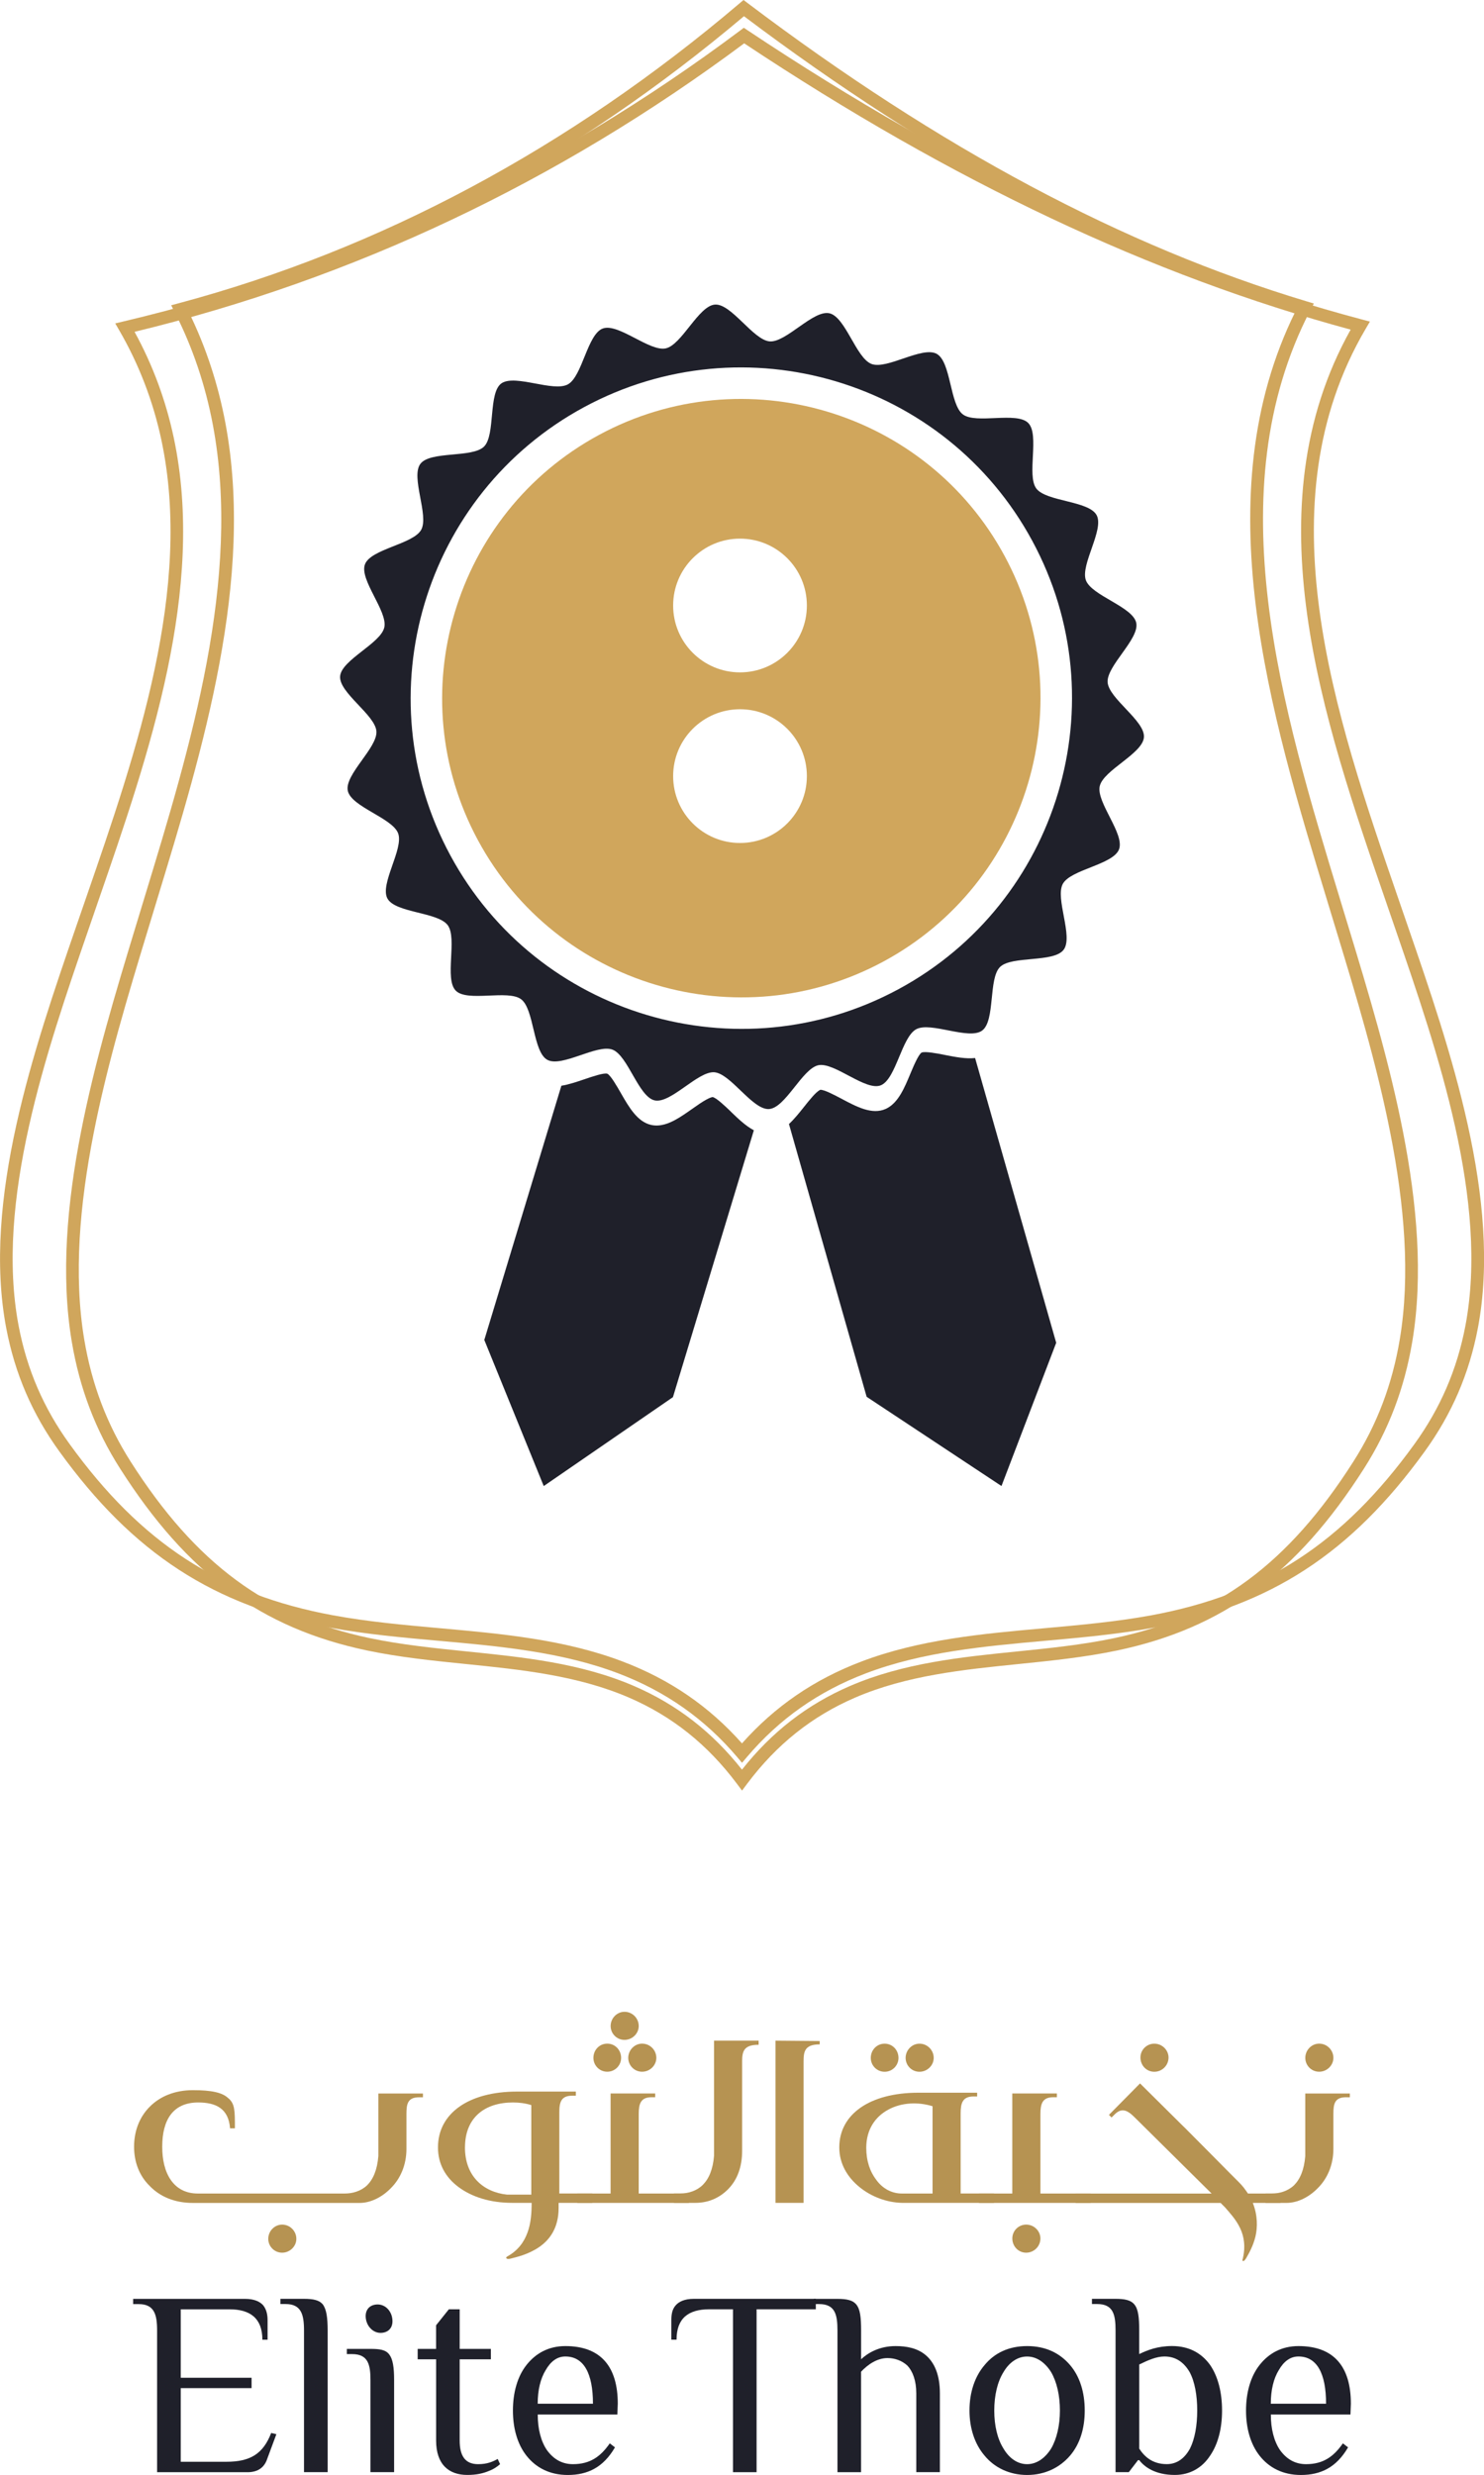 <?xml version="1.0" encoding="UTF-8"?>
<svg id="Layer_2" data-name="Layer 2" xmlns="http://www.w3.org/2000/svg" viewBox="0 0 391.05 652.1">
  <defs>
    <style>
      .cls-1 {
        fill: #b69352;
      }

      .cls-2 {
        fill: #d0a65c;
      }

      .cls-3 {
        fill: #1f202a;
      }
    </style>
  </defs>
  <g id="Layer_1-2" data-name="Layer 1">
    <g>
      <g>
        <path class="cls-3" d="m192.64,292.94c-1.46-1.4-3.9-3.74-4.86-3.88,0,0-.45.01-1.61.64-1.13.61-2.41,1.51-3.77,2.47-1.47,1.03-2.98,2.1-4.48,2.91-1.54.83-3.86,1.87-6.33,1.32-3.64-.82-5.85-4.67-7.99-8.4-1.01-1.76-2.69-4.7-3.58-5.1-.92-.28-4.12.81-6.04,1.47-2.03.69-4.09,1.39-6.05,1.7l-20.31,66.98,15.66,38.5,34.05-23.43,21.32-70.31c-2.11-1.11-4.09-3-6.02-4.86Z"/>
        <path class="cls-3" d="m249.04,277.97c-1.98-.39-5.3-1.04-6.19-.63-.84.5-2.18,3.7-2.98,5.61-1.52,3.65-3.1,7.42-6.06,9.02-.13.07-.25.13-.38.19-3.58,1.65-7.67-.53-11.63-2.63-1.75-.93-4.68-2.49-5.65-2.38h0s-.06.03-.13.06c-1.1.6-2.72,2.63-4.15,4.43-1.27,1.6-2.57,3.22-3.97,4.52l20.47,71.87,35.53,23.51,14.42-37.74-21.37-75.03c-2.44.27-5.21-.27-7.93-.8Z"/>
        <path class="cls-3" d="m291.87,179.76c-.29-4.34,8.45-11.42,7.54-15.66-.91-4.25-11.77-7.14-13.27-11.22-1.5-4.08,4.89-13.33,2.83-17.15-2.06-3.82-13.31-3.54-15.9-7.03-2.59-3.49.94-14.16-2.12-17.25-3.06-3.09-13.76.36-17.23-2.27-3.46-2.62-3.09-13.85-6.89-15.95-3.81-2.1-13.11,4.21-17.17,2.67-4.07-1.54-6.87-12.42-11.11-13.36-4.24-.94-11.39,7.73-15.72,7.41-4.33-.33-10.09-9.99-14.42-9.7-4.34.3-8.75,10.63-12.99,11.54-4.25.91-12.5-6.73-16.57-5.24-4.08,1.5-5.4,12.67-9.22,14.73-3.82,2.07-13.69-2.66-17.38-.35-3.68,2.31-1.61,13.67-4.7,16.73-3.09,3.06-14.15,1.09-16.77,4.55-2.62,3.47,2.31,13.58.21,17.38-2.1,3.8-13.28,5.03-14.82,9.1-1.53,4.06,6.04,12.37,5.1,16.61-.94,4.24-11.32,8.57-11.65,12.9-.32,4.33,9.28,10.17,9.57,14.5.29,4.34-8.45,11.41-7.54,15.66.91,4.25,11.77,7.15,13.27,11.23,1.5,4.07-4.89,13.33-2.83,17.15,2.07,3.82,13.31,3.54,15.89,7.03,2.59,3.49-.94,14.16,2.12,17.25,3.06,3.09,13.76-.35,17.23,2.27,3.46,2.62,3.09,13.86,6.89,15.95,3.81,2.1,13.11-4.22,17.17-2.68,4.07,1.54,6.87,12.42,11.11,13.37,4.24.94,11.39-7.73,15.73-7.41,4.32.33,10.09,9.99,14.42,9.69,4.34-.29,8.75-10.63,12.99-11.54,4.25-.9,12.63,7.05,16.57,5.24,3.95-1.81,5.41-12.67,9.23-14.73,3.82-2.06,13.88,2.94,17.37.35,3.49-2.59,1.61-13.67,4.7-16.74,3.08-3.05,14.15-1.07,16.77-4.55,2.62-3.46-2.31-13.57-.21-17.37,2.1-3.81,13.28-5.03,14.81-9.1,1.53-4.07-6.03-12.37-5.09-16.62.94-4.24,11.32-8.56,11.65-12.9.33-4.33-9.28-10.17-9.57-14.5Zm-55.08,80.86c-42.27,22.85-95.26,7.05-118.11-35.23-22.85-42.27-7.05-95.26,35.23-118.11,42.27-22.85,95.26-7.05,118.11,35.23,22.85,42.27,7.05,95.26-35.23,118.11Z"/>
        <path class="cls-2" d="m264.71,146.46c-20.67-38.25-68.61-52.55-106.86-31.87-38.25,20.67-52.55,68.61-31.87,106.86,20.67,38.25,68.61,52.55,106.86,31.87,38.25-20.67,52.55-68.61,31.87-106.86Zm-69.71,75.65c-9.73,0-17.62-7.89-17.62-17.62s7.89-17.62,17.62-17.62,17.62,7.89,17.62,17.62-7.89,17.62-17.62,17.62Zm0-44.95c-9.73,0-17.62-7.89-17.62-17.62s7.89-17.62,17.62-17.62,17.62,7.89,17.62,17.62-7.89,17.62-17.62,17.62Z"/>
      </g>
      <g>
        <path class="cls-1" d="m60.22,552.87c1.68,1.48,1.68,3.26,1.68,7.9h-1.28c-.39-5.23-3.75-6.81-8.39-6.81-6.61,0-9.48,4.54-9.48,11.65,0,3.46.69,6.52,2.27,8.79,1.58,2.27,3.95,3.55,7.11,3.55h38.69c2.07,0,4.24-.59,5.92-2.17,1.58-1.58,2.67-4.05,2.96-7.7v-16.48h11.75v.99h-.99c-3.06,0-3.36,1.78-3.36,4.44v9.18c0,4.34-1.68,7.9-4.05,10.27-2.37,2.47-5.43,3.95-8.29,3.95h-43.93c-4.84,0-8.69-1.68-11.35-4.44-2.76-2.67-4.15-6.32-4.15-10.37s1.38-7.8,4.15-10.56c2.66-2.67,6.51-4.34,11.35-4.34s7.8.59,9.38,2.17Zm17.87,37.02c0,1.97-1.68,3.65-3.75,3.65s-3.65-1.68-3.65-3.65c0-2.07,1.68-3.75,3.65-3.75,2.07,0,3.75,1.68,3.75,3.75Z"/>
        <path class="cls-1" d="m150.75,552.18c-2.86,0-3.36,1.68-3.36,4.34v21.42h8.69v2.47h-8.88v1.38c0,5.23-2.37,8.39-5.13,10.27-2.86,1.97-6.02,2.66-7.6,3.06-.49.1-.89.1-.99-.1-.2-.1-.1-.3.2-.49,2.86-1.58,4.44-3.85,5.33-6.32.89-2.37,1.08-5.13,1.08-7.8h-5.13c-5.82,0-10.66-1.58-14.12-4.15-3.46-2.57-5.43-6.12-5.43-10.46,0-8.98,8.09-14.71,20.83-14.71h15.5v1.08h-.99Zm-28.23,13.62c0,7.5,4.74,11.75,11.06,12.44h6.42v-23.59c-1.58-.49-3.16-.69-4.84-.69-7.4,0-12.63,3.95-12.63,11.85Z"/>
        <path class="cls-1" d="m171.67,552.58c-2.86,0-3.36,1.78-3.36,4.44v20.93h13.23v2.47h-29.42v-2.47h8.78v-26.36h11.75v.99h-.99Zm-8-10.37c0,1.97-1.58,3.65-3.65,3.65s-3.65-1.68-3.65-3.65c0-2.07,1.58-3.75,3.65-3.75s3.65,1.68,3.65,3.75Zm4.64-8.39c0,1.97-1.68,3.65-3.75,3.65s-3.65-1.68-3.65-3.65c0-2.07,1.68-3.75,3.65-3.75,2.07,0,3.75,1.68,3.75,3.75Zm4.64,8.39c0,1.97-1.68,3.65-3.75,3.65s-3.65-1.68-3.65-3.65c0-2.07,1.68-3.75,3.65-3.75,2.07,0,3.75,1.68,3.75,3.75Z"/>
        <path class="cls-1" d="m199.9,538.76c-3.85,0-4.34,1.68-4.34,4.34v23.59c0,4.24-1.28,7.6-3.55,9.97-2.27,2.37-5.23,3.75-8.78,3.75h-5.63v-2.47h1.68c2.07,0,4.34-.69,5.92-2.27,1.58-1.58,2.67-4.05,2.96-7.7v-30.3h11.75v1.08Z"/>
        <path class="cls-1" d="m215.99,538.66c-3.85,0-4.24,1.78-4.24,4.44v37.31h-7.4v-42.74l11.65.1v.89Z"/>
        <path class="cls-1" d="m256.5,552.38c-2.86,0-3.36,1.78-3.36,4.44v21.12h8.78v2.47h-24.28c-3.95-.1-8-1.58-11.15-4.15-3.16-2.57-5.33-6.12-5.33-10.46,0-8.78,8.09-14.41,20.83-14.41h15.5v.99h-.99Zm-10.76,2.57c-3.85-1.19-8.19-.99-11.65.89-3.46,1.87-5.82,5.23-5.82,10.07,0,3.46.99,6.32,2.67,8.49,1.58,2.17,3.95,3.55,6.71,3.55h8.09v-23Zm-8.98-12.73c0,1.97-1.58,3.65-3.65,3.65s-3.65-1.68-3.65-3.65c0-2.07,1.58-3.75,3.65-3.75s3.65,1.68,3.65,3.75Zm9.28,0c0,1.97-1.68,3.65-3.75,3.65s-3.65-1.68-3.65-3.65c0-2.07,1.68-3.75,3.65-3.75,2.07,0,3.75,1.68,3.75,3.75Z"/>
        <path class="cls-1" d="m277.52,552.58c-2.86,0-3.36,1.78-3.36,4.44v20.93h13.23v2.47h-29.42v-2.47h8.78v-26.36h11.75v.99h-.99Zm-3.36,37.21c0,2.07-1.68,3.75-3.75,3.75s-3.65-1.68-3.65-3.75,1.68-3.65,3.65-3.65c2.07,0,3.75,1.68,3.75,3.65Z"/>
        <path class="cls-1" d="m311.97,560.38c6.12,6.12,9.87,9.97,11.94,12.04l2.47,2.47c1.18,1.18,1.58,1.78,2.47,3.06h8.59v2.47h-7.31c1.28,3.26,1.28,6.42.69,8.88-.59,2.47-1.78,4.54-2.47,5.73-.3.49-.59.79-.79.69-.2,0-.2-.2-.1-.49.79-3.16.4-5.92-.69-8.19-1.09-2.27-2.67-3.95-3.95-5.43l-1.18-1.18h-38.2v-2.47h35.83l-20.24-20.04c-1.87-1.88-3.45-2.76-5.43-.69l-.69.69-.69-.69,8.19-8.29,11.55,11.45Zm-4.05-18.26c0,2.07-1.68,3.75-3.75,3.75s-3.65-1.68-3.65-3.75,1.68-3.65,3.65-3.65c2.07,0,3.75,1.68,3.75,3.65Z"/>
        <path class="cls-1" d="m354.72,552.58c-3.06,0-3.36,1.78-3.36,4.44v9.18c0,4.34-1.68,7.9-4.05,10.27-2.37,2.47-5.43,3.95-8.29,3.95h-5.53v-2.47h1.58c2.07,0,4.24-.59,5.92-2.17,1.58-1.58,2.67-4.05,2.96-7.7v-16.48h11.75v.99h-.99Zm-3.36-10.37c0,1.97-1.68,3.65-3.75,3.65s-3.65-1.68-3.65-3.65c0-2.07,1.68-3.75,3.65-3.75,2.07,0,3.75,1.68,3.75,3.75Z"/>
      </g>
      <g>
        <path class="cls-3" d="m35.09,607.08v-1.37h29.52c2.42,0,3.9.74,4.74,1.69.84,1.05,1.16,2.42,1.16,3.9v5.17h-1.37c0-5.59-3.16-8.01-8.65-8.01h-12.86v18.03h18.66v2.74h-18.66v19.4h12.02c6.33,0,9.7-2.11,11.81-7.59l1.37.32-2.43,6.54c-.74,2.21-2.42,3.48-5.17,3.48h-23.83v-37.33c0-4.22-.74-6.96-4.85-6.96h-1.48Z"/>
        <path class="cls-3" d="m86.33,651.36h-6.22v-37.33c0-4.22-.74-6.96-4.85-6.96h-1.37v-1.37h6.22c2.43,0,4.01.32,4.96,1.48.95,1.27,1.27,3.48,1.27,6.85v37.33Z"/>
        <path class="cls-3" d="m103.84,651.36h-6.22v-24.25c0-4.11-.63-6.85-4.85-6.85h-1.37v-1.37h6.22c2.42,0,4.01.21,4.96,1.48.95,1.26,1.27,3.37,1.27,6.75v24.25Zm-.42-39.75c0,1.9-1.27,3.06-3.16,3.06-2.11,0-3.9-2-3.9-4.43,0-1.9,1.27-3.06,3.16-3.06,2.21,0,3.9,2,3.9,4.43Z"/>
        <path class="cls-3" d="m114.91,621.63h-4.85v-2.74h4.85v-6.22l3.37-4.22h2.85v10.44h8.22v2.74h-8.22v21.41c0,4.22,1.58,6.22,4.85,6.22,2.42,0,3.8-.63,5.17-1.37l.63,1.37c-.74.63-1.58,1.27-2.95,1.79-1.48.63-3.27,1.05-5.69,1.05-4.85,0-8.22-2.74-8.22-9.07v-21.41Z"/>
        <path class="cls-3" d="m162.68,636.18h-20.98c0,3.8.84,7.07,2.43,9.39,1.69,2.32,3.9,3.69,6.85,3.69,4.53,0,7.28-2,9.7-5.48l1.37,1.05c-3.06,5.27-7.17,7.28-12.44,7.28-4.85,0-8.44-2-10.86-5.06-2.42-3.06-3.59-7.28-3.59-11.92s1.16-8.96,3.59-12.02,5.8-4.96,10.23-4.96c9.39,0,13.81,5.48,13.81,15.18l-.11,2.85Zm-6.43-2.85c0-8.01-2.42-12.44-7.28-12.44-2.21,0-3.9,1.37-5.17,3.58-1.37,2.21-2.11,5.27-2.11,8.86h14.55Z"/>
        <path class="cls-3" d="m214.98,605.71v2.74h-15.61v42.92h-6.22v-42.92h-6.22c-5.59,0-8.65,2.42-8.65,8.01h-1.37v-5.17c0-1.48.21-2.85,1.16-3.9.84-.95,2.32-1.69,4.74-1.69h32.16Z"/>
        <path class="cls-3" d="m226.9,621.63c1.79-1.69,4.85-3.48,9.07-3.48,2.95,0,5.8.53,8.01,2.42,2.21,1.9,3.69,5.06,3.69,10.02v20.77h-6.22v-20.77c0-3.37-.95-5.8-2.32-7.28-1.48-1.37-3.37-2-5.27-2-2.74,0-5.17,1.69-6.96,3.59v26.47h-6.22v-37.33c0-4.22-.63-6.96-4.85-6.96h-1.37v-1.37h6.22c2.42,0,4.01.32,4.96,1.48,1.05,1.27,1.27,3.48,1.27,6.85v7.59Z"/>
        <path class="cls-3" d="m255.47,635.13c0-4.74,1.37-8.96,4.01-12.02,2.53-3.06,6.22-4.96,11.18-4.96s8.65,1.9,11.28,4.96c2.64,3.06,3.9,7.28,3.9,12.02s-1.27,8.86-3.9,11.92c-2.64,3.06-6.54,5.06-11.28,5.06s-8.65-2-11.18-5.06c-2.64-3.06-4.01-7.28-4.01-11.92Zm23.83,0c0-4.01-.84-7.59-2.32-10.12-1.58-2.53-3.8-4.11-6.33-4.11s-4.75,1.58-6.22,4.11c-1.58,2.53-2.43,6.12-2.43,10.12s.84,7.49,2.43,10.02c1.48,2.53,3.69,4.11,6.22,4.11s4.74-1.58,6.33-4.11c1.48-2.53,2.32-6.12,2.32-10.02Z"/>
        <path class="cls-3" d="m297.44,651.36h-3.48v-37.33c0-4.22-.63-6.96-4.85-6.96h-1.37v-1.37h6.22c2.42,0,4.01.32,4.96,1.48,1.05,1.27,1.27,3.48,1.27,6.85v6.22c2.21-1.05,4.85-2.11,8.65-2.11,4.53,0,7.8,1.9,10.02,4.96,2.11,3.06,3.16,7.28,3.16,12.02s-1.05,8.86-3.16,11.92c-2,3.06-5.17,5.06-9.28,5.06-5.17,0-8.01-2.11-9.38-3.9h-.32l-2.42,3.16Zm2.74-6.22c1.37,2.11,3.48,4.11,7.28,4.11,2.74,0,4.74-1.58,6.12-4.11,1.27-2.53,1.9-6.12,1.9-10.02s-.63-7.59-2-10.12c-1.48-2.53-3.59-4.11-6.64-4.11-2.21,0-4.43,1.05-6.64,2.11v22.14Z"/>
        <path class="cls-3" d="m355.86,636.18h-20.98c0,3.8.84,7.07,2.43,9.39,1.69,2.32,3.9,3.69,6.85,3.69,4.53,0,7.28-2,9.7-5.48l1.37,1.05c-3.06,5.27-7.17,7.28-12.44,7.28-4.85,0-8.44-2-10.86-5.06-2.42-3.06-3.59-7.28-3.59-11.92s1.16-8.96,3.59-12.02c2.42-3.06,5.8-4.96,10.23-4.96,9.39,0,13.81,5.48,13.81,15.18l-.11,2.85Zm-6.43-2.85c0-8.01-2.42-12.44-7.28-12.44-2.21,0-3.9,1.37-5.17,3.58-1.37,2.21-2.11,5.27-2.11,8.86h14.55Z"/>
      </g>
      <path class="cls-2" d="m195.53,471.78l-1.33-1.78c-7.78-10.38-17.09-17.81-28.47-22.72-13.55-5.85-28.51-7.37-42.99-8.84-8.59-.87-17.48-1.78-26.02-3.57-27.94-5.87-47.41-20.21-65.09-47.95-6.49-10.18-10.65-21.12-12.72-33.44-5.83-34.74,6.68-75.91,16.73-108.99l2.59-8.52c11.93-39.16,25.46-83.54,17.88-123.94-1.98-10.54-5.36-20.55-10.06-29.76l-.94-1.84,1.99-.53C100.17,65.68,149.9,39.09,194.91.86l1.02-.86,1.07.81c50.74,38.32,98.92,64.02,147.28,78.58l1.93.58-.93,1.79c-24.81,47.84-7.44,104.94,7.88,155.31l2.26,7.43c10.05,33.08,22.56,74.25,16.73,109-2.07,12.32-6.23,23.25-12.72,33.43-17.68,27.73-37.14,42.07-65.09,47.95-8.54,1.79-17.43,2.7-26.02,3.57-14.48,1.47-29.45,2.99-42.99,8.84-11.38,4.91-20.69,12.34-28.47,22.72l-1.33,1.78ZM49.93,82.6c4.37,8.98,7.55,18.67,9.46,28.83,7.73,41.2-5.92,86-17.97,125.52l-2.59,8.52c-9.95,32.75-22.33,73.5-16.63,107.47,1.99,11.87,6,22.4,12.24,32.19,17.15,26.9,35.98,40.8,62.96,46.48,8.37,1.76,17.17,2.65,25.67,3.52,14.73,1.5,29.95,3.04,43.97,9.09,11.28,4.87,20.62,12.09,28.48,22.05,7.86-9.96,17.2-17.18,28.48-22.05,14.02-6.05,29.25-7.6,43.98-9.09,8.51-.86,17.3-1.76,25.67-3.52,26.98-5.67,45.81-19.57,62.96-46.48,6.25-9.8,10.25-20.33,12.24-32.19,5.7-33.98-6.68-74.73-16.64-107.48l-2.26-7.43c-15.32-50.37-32.66-107.38-8.56-156.03-47.77-14.66-95.34-40.1-145.35-77.73-44.56,37.61-93.71,63.96-146.12,78.33Z"/>
      <path class="cls-2" d="m195.53,464.46l-1.27-1.5c-8.56-10.07-18.81-17.29-31.34-22.06-14.93-5.68-31.4-7.16-47.32-8.58-9.44-.85-19.19-1.72-28.56-3.46-30.63-5.68-51.99-19.57-71.39-46.42-7.15-9.88-11.72-20.51-14-32.47-6.42-33.74,7.34-73.67,18.39-105.76l2.85-8.25c13.1-37.93,27.95-80.92,19.64-120.01-2.17-10.2-5.88-19.88-11.04-28.8l-1.12-1.94,2.18-.52c58.36-13.8,113.03-39.59,162.51-76.66l.94-.71.98.65c55.77,37.16,108.73,62.08,161.89,76.2l2.12.56-1.11,1.89c-27.21,46.29-8.15,101.58,8.67,150.36l2.48,7.2c11.06,32.09,24.82,72.03,18.4,105.78-2.28,11.96-6.85,22.59-14,32.47-19.41,26.86-40.76,40.74-71.39,46.42-9.37,1.74-19.12,2.61-28.56,3.46-15.93,1.43-32.4,2.9-47.33,8.59-12.53,4.77-22.79,11.99-31.34,22.06l-1.27,1.5ZM35.45,87.42c4.77,8.68,8.23,18.03,10.32,27.83,8.51,40-6.5,83.46-19.75,121.79l-2.84,8.25c-10.92,31.71-24.52,71.18-18.27,104.05,2.18,11.47,6.57,21.66,13.43,31.14,18.86,26.1,39.58,39.59,69.3,45.1,9.21,1.71,18.89,2.58,28.25,3.42,16.15,1.45,32.86,2.94,48.21,8.79,12.46,4.74,22.75,11.8,31.42,21.56,8.67-9.75,18.96-16.81,31.42-21.55,15.36-5.85,32.06-7.35,48.22-8.79,9.36-.84,19.03-1.71,28.25-3.41,29.71-5.51,50.44-19,69.3-45.1,6.85-9.48,11.24-19.67,13.43-31.14,6.25-32.87-7.35-72.35-18.27-104.07l-2.48-7.2c-16.83-48.81-35.87-104.04-9.48-151.24-52.51-14.22-104.82-38.91-159.81-75.43-48.99,36.51-103.01,62.08-160.64,76.01Z"/>
    </g>
  </g>
</svg>